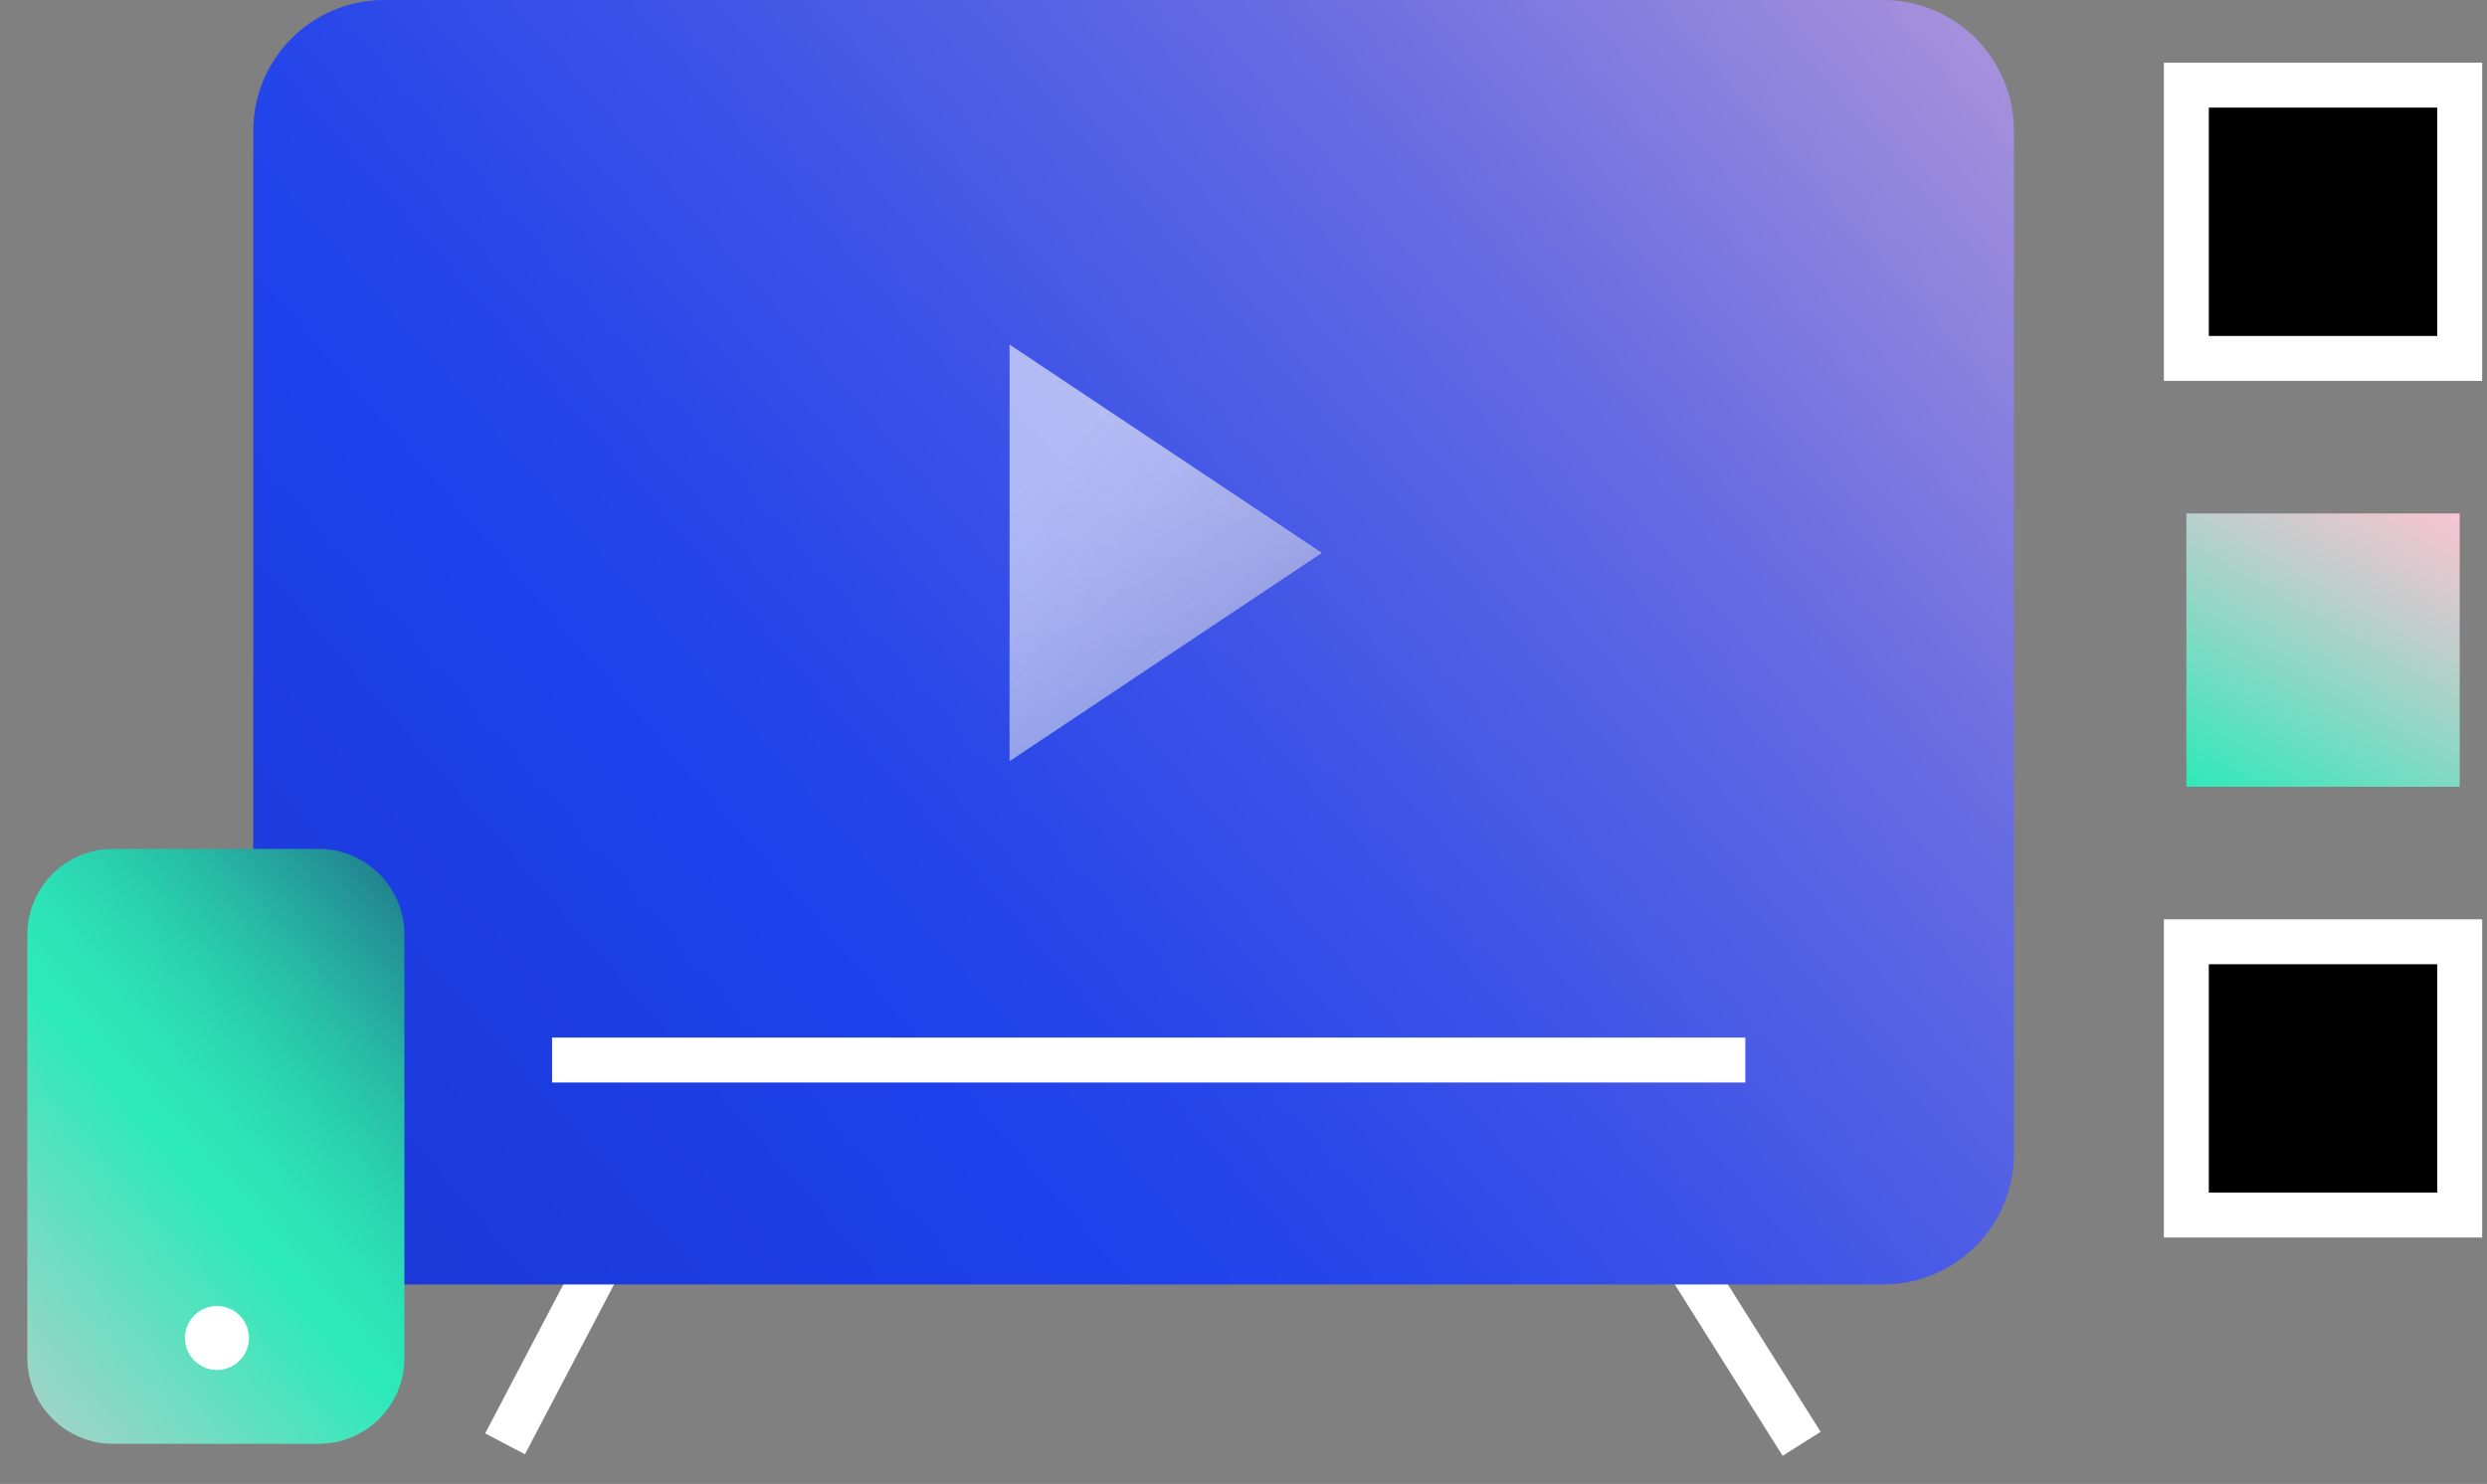 <svg width="62" height="37" viewBox="0 0 62 37" fill="none" xmlns="http://www.w3.org/2000/svg">
<rect x="0" y="0" width="62" height="37" fill="#808080" stroke="none"/>
<path d="M12.591 36L14.934 31.534" stroke="white" stroke-width="1.12" stroke-miterlimit="10"/>
<path d="M42.104 31.534L44.914 36" stroke="white" stroke-width="1.12" stroke-miterlimit="10"/>
<path d="M46.946 0H9.575C7.775 0 6.315 1.46 6.315 3.26V28.765C6.315 30.566 7.775 32.026 9.575 32.026H46.946C48.747 32.026 50.207 30.566 50.207 28.765V3.26C50.207 1.46 48.747 0 46.946 0Z" fill="url(#paint0_linear_3_78)"/>
<path d="M61.319 2.123H54.505V8.937H61.319V2.123Z" fill="black" stroke="white" stroke-width="1.12" stroke-miterlimit="10"/>
<path d="M61.319 12.802H54.505V19.617H61.319V12.802Z" fill="url(#paint1_linear_3_78)"/>
<path d="M61.319 23.482H54.505V30.296H61.319V23.482Z" fill="black" stroke="white" stroke-width="1.12" stroke-miterlimit="10"/>
<path d="M13.763 26.431H43.51" stroke="white" stroke-width="1.12" stroke-miterlimit="10"/>
<path opacity="0.6" d="M32.955 13.785L25.168 8.591V18.979L32.955 13.785Z" fill="url(#paint2_linear_3_78)"/>
<path d="M7.943 21.166H2.82C1.638 21.166 0.681 22.124 0.681 23.306V33.861C0.681 35.042 1.638 36 2.82 36H7.943C9.124 36 10.082 35.042 10.082 33.861V23.306C10.082 22.124 9.124 21.166 7.943 21.166Z" fill="url(#paint3_linear_3_78)"/>
<path d="M5.409 34.158C5.85 34.158 6.207 33.801 6.207 33.36C6.207 32.92 5.85 32.563 5.409 32.563C4.969 32.563 4.612 32.92 4.612 33.36C4.612 33.801 4.969 34.158 5.409 34.158Z" fill="white"/>
<defs>
<linearGradient id="paint0_linear_3_78" x1="60.155" y1="-11.643" x2="-61.721" y2="94.038" gradientUnits="userSpaceOnUse">
<stop stop-color="#FCC4D3"/>
<stop offset="0.02" stop-color="#E6B7D5"/>
<stop offset="0.11" stop-color="#9F8DDC"/>
<stop offset="0.18" stop-color="#676CE2"/>
<stop offset="0.25" stop-color="#3E54E7"/>
<stop offset="0.3" stop-color="#2646EA"/>
<stop offset="0.33" stop-color="#1D41EB"/>
<stop offset="0.78" stop-color="#171583"/>
<stop offset="0.98" stop-color="#150359"/>
<stop offset="1" stop-color="white" stop-opacity="0.5"/>
</linearGradient>
<linearGradient id="paint1_linear_3_78" x1="64.385" y1="4.924" x2="37.918" y2="51.067" gradientUnits="userSpaceOnUse">
<stop offset="0.15" stop-color="#FCC4D3"/>
<stop offset="0.17" stop-color="#EDC6D1"/>
<stop offset="0.21" stop-color="#C5CDCC"/>
<stop offset="0.264" stop-color="#86D9C4"/>
<stop offset="0.331" stop-color="#2FE9BA"/>
<stop offset="0.333" stop-color="#2DEABA"/>
<stop offset="0.352" stop-color="#2CE4B7"/>
<stop offset="0.376" stop-color="#2AD3B0"/>
<stop offset="0.404" stop-color="#27B8A5"/>
<stop offset="0.434" stop-color="#239295"/>
<stop offset="0.466" stop-color="#1E6281"/>
<stop offset="0.499" stop-color="#182868"/>
<stop offset="0.518" stop-color="#150359"/>
</linearGradient>
<linearGradient id="paint2_linear_3_78" x1="14.532" y1="0.611" x2="52.811" y2="42.161" gradientUnits="userSpaceOnUse">
<stop offset="0.281" stop-color="white"/>
<stop offset="0.322" stop-color="#F8F8F8" stop-opacity="0.976"/>
<stop offset="0.379" stop-color="#E7E7E7" stop-opacity="0.907"/>
<stop offset="0.444" stop-color="#CACACA" stop-opacity="0.793"/>
<stop offset="0.516" stop-color="#A2A2A2" stop-opacity="0.635"/>
<stop offset="0.593" stop-color="#6E6E6E" stop-opacity="0.433"/>
<stop offset="0.673" stop-color="#303030" stop-opacity="0.189"/>
<stop offset="0.73" stop-opacity="0"/>
</linearGradient>
<linearGradient id="paint3_linear_3_78" x1="-14.429" y1="45.782" x2="43.124" y2="-4.184" gradientUnits="userSpaceOnUse">
<stop offset="0.15" stop-color="#FCC4D3"/>
<stop offset="0.17" stop-color="#EDC6D1"/>
<stop offset="0.21" stop-color="#C5CDCC"/>
<stop offset="0.264" stop-color="#86D9C4"/>
<stop offset="0.331" stop-color="#2FE9BA"/>
<stop offset="0.333" stop-color="#2DEABA"/>
<stop offset="0.352" stop-color="#2CE4B7"/>
<stop offset="0.376" stop-color="#2AD3B0"/>
<stop offset="0.404" stop-color="#27B8A5"/>
<stop offset="0.434" stop-color="#239295"/>
<stop offset="0.466" stop-color="#1E6281"/>
<stop offset="0.499" stop-color="#182868"/>
<stop offset="0.518" stop-color="#150359"/>
</linearGradient>
</defs>
</svg>
